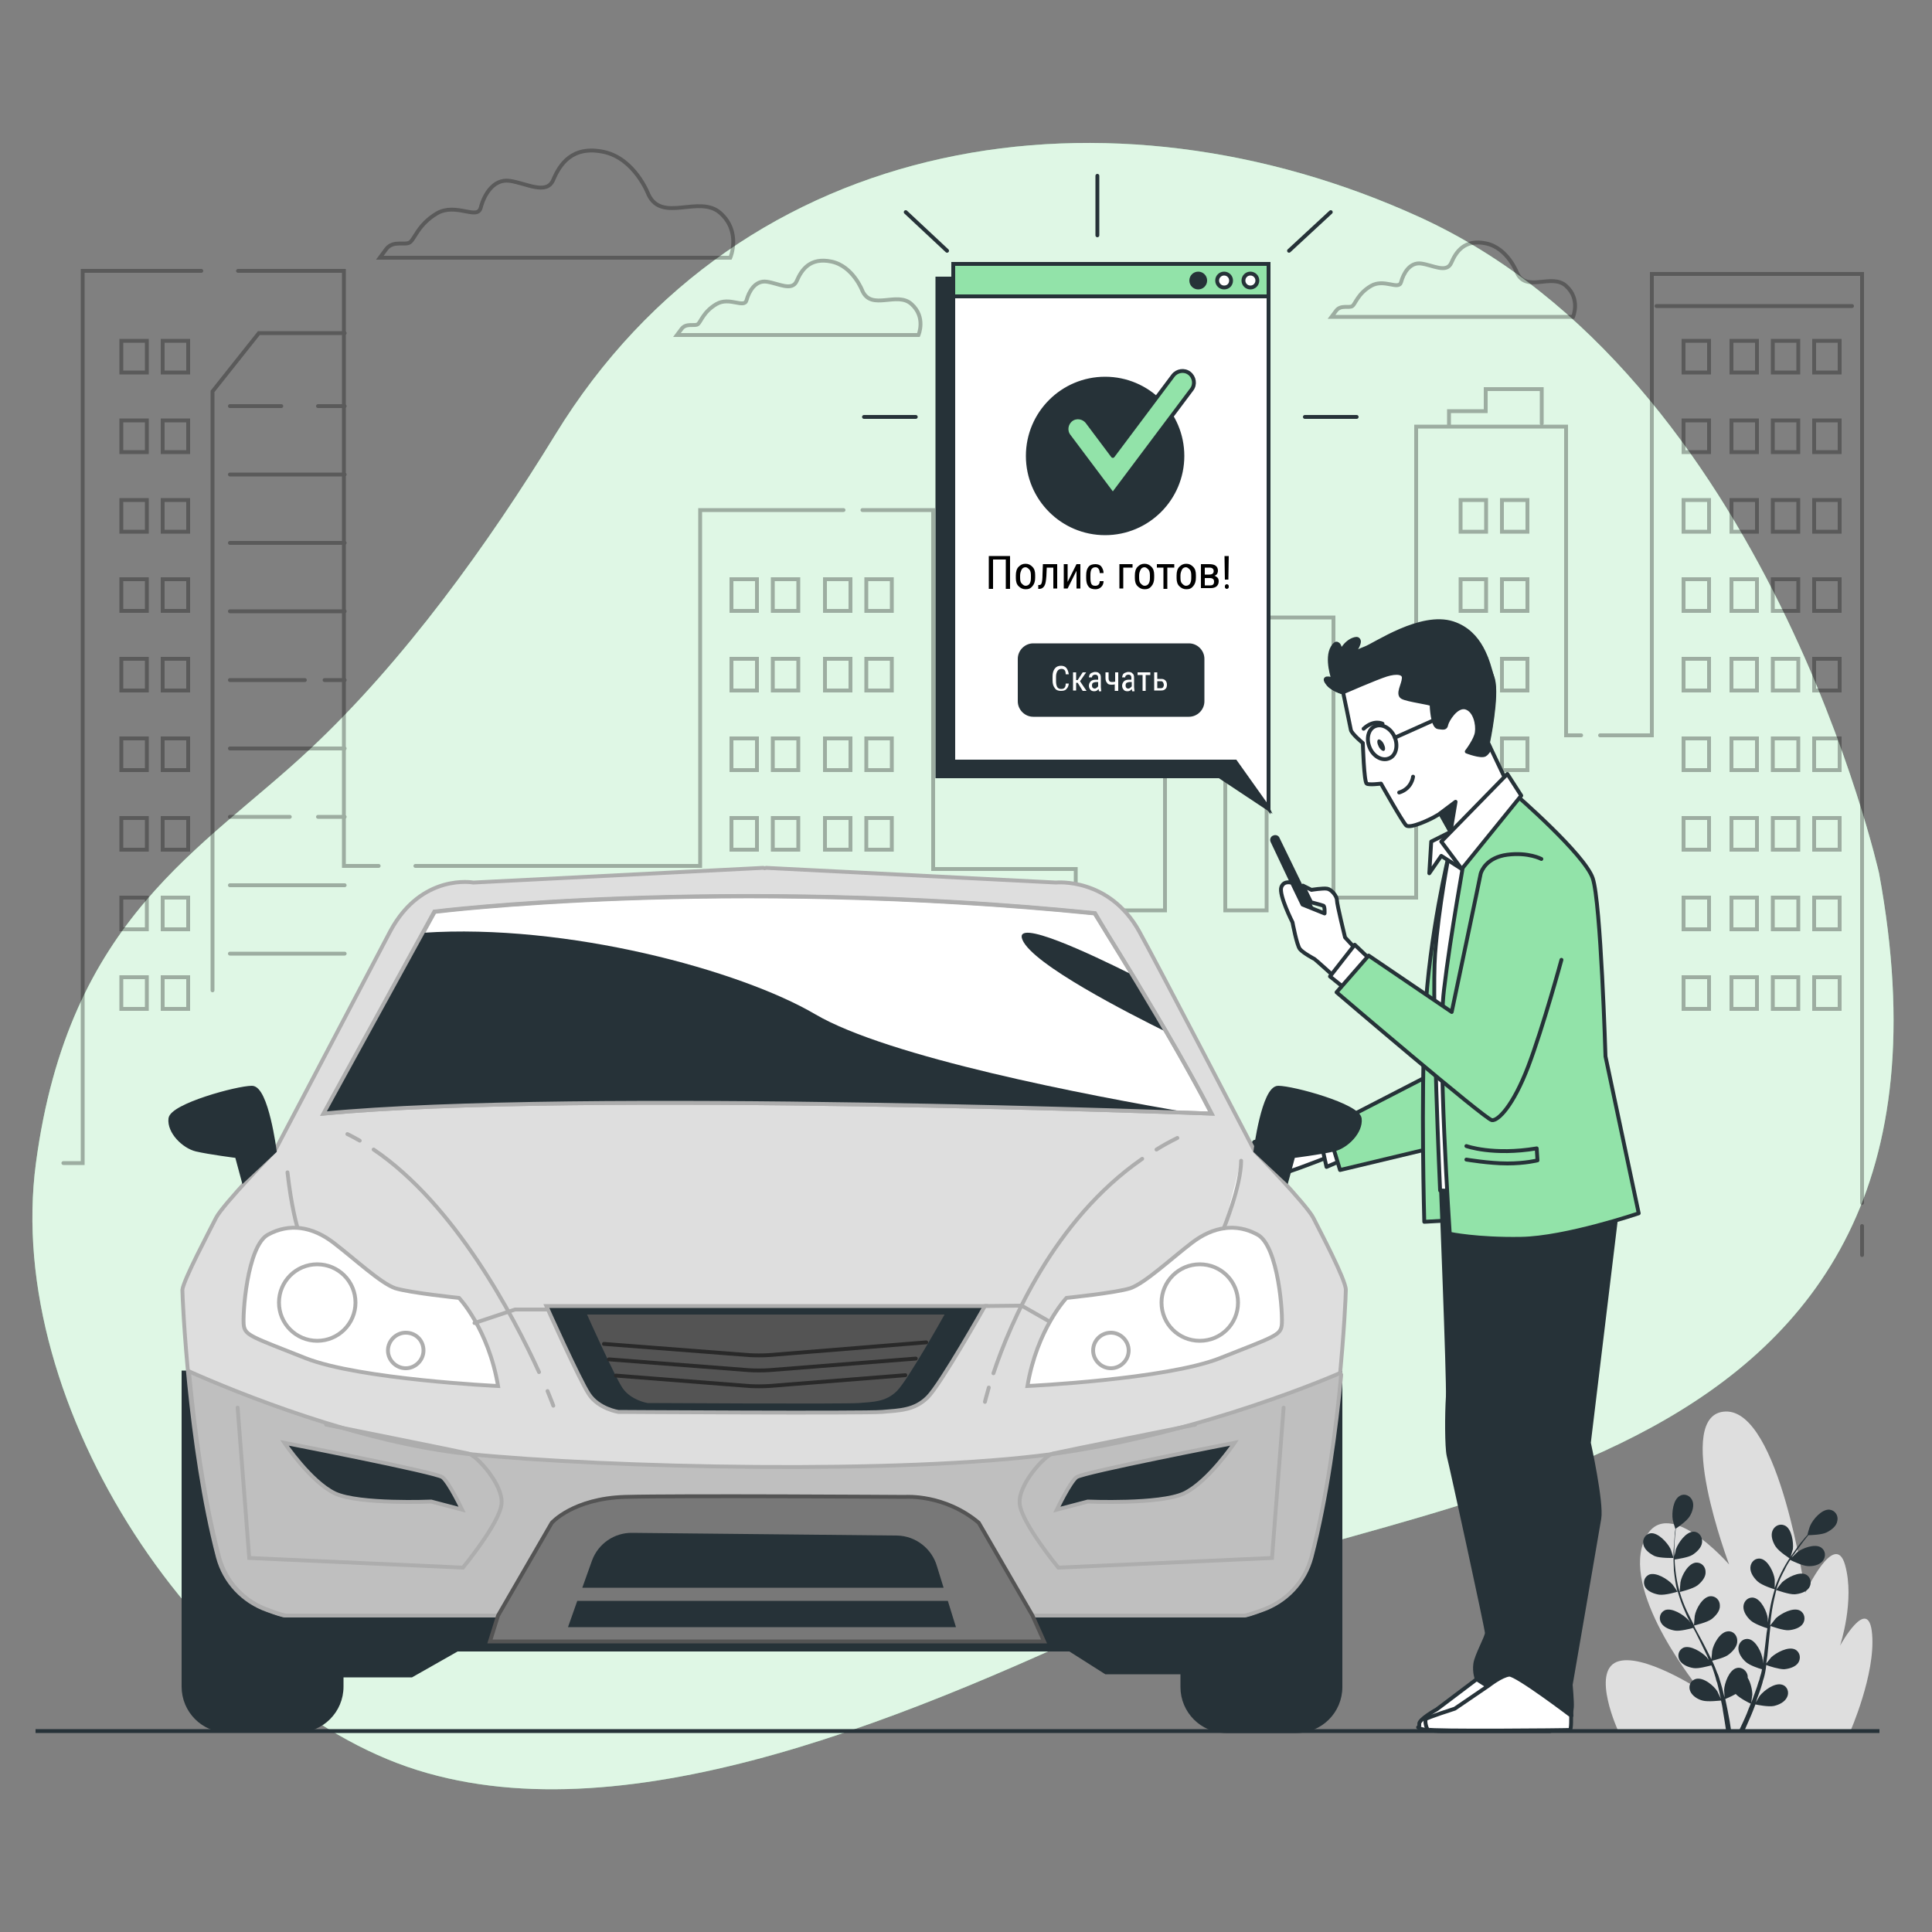 <?xml version="1.0" encoding="utf-8"?>
<!-- Generator: Adobe Illustrator 28.0.0, SVG Export Plug-In . SVG Version: 6.00 Build 0)  -->
<svg version="1.1" xmlns="http://www.w3.org/2000/svg" xmlns:xlink="http://www.w3.org/1999/xlink" x="0px" y="0px"
	 viewBox="0 0 500 500" style="enable-background:new 0 0 500 500;" xml:space="preserve">
<rect x="0" y="0" width="500" height="500" fill="#808080" stroke="none"/>
<style type="text/css">
	.st0{fill:#92E3A9;}
	.st1{opacity:0.7;fill:#FFFFFF;}
	.st2{opacity:0.3;}
	.st3{fill:none;stroke:#000000;stroke-linecap:round;stroke-miterlimit:10;}
	.st4{fill:#DEDEDE;}
	.st5{fill:#263238;}
	.st6{fill:#263238;stroke:#263238;stroke-miterlimit:10;}
	.st7{fill:#FFFFFF;stroke:#263238;stroke-miterlimit:10;}
	.st8{fill:#92E3A9;stroke:#263238;stroke-miterlimit:10;}
	.st9{fill:none;stroke:#263238;stroke-linecap:round;stroke-linejoin:round;stroke-miterlimit:10;}
	.st10{fill:#FFFFFF;}
	.st11{fill:#FFFFFF;stroke:#263238;stroke-linecap:round;stroke-linejoin:round;stroke-miterlimit:10;}
	.st12{fill:#92E3A9;stroke:#263238;stroke-linecap:round;stroke-linejoin:round;stroke-miterlimit:10;}
	.st13{fill:#263238;stroke:#263238;stroke-linecap:round;stroke-linejoin:round;stroke-miterlimit:10;}
	.st14{fill:#263238;stroke:#263238;stroke-linecap:round;stroke-miterlimit:10;}
	.st15{fill:#DEDEDE;stroke:#ADADAD;stroke-miterlimit:10;}
	.st16{fill:#BFBFBF;stroke:#ADADAD;stroke-miterlimit:10;}
	.st17{fill:#787878;stroke:#545454;stroke-linecap:round;stroke-miterlimit:10;}
	.st18{fill:#263238;stroke:#ADADAD;stroke-linecap:round;stroke-miterlimit:10;}
	.st19{fill:#545454;stroke:#545454;stroke-linecap:round;stroke-miterlimit:10;}
	.st20{fill:#FFFFFF;stroke:#ADADAD;stroke-linecap:round;stroke-miterlimit:10;}
	.st21{fill:none;stroke:#ADADAD;stroke-linecap:round;stroke-miterlimit:10;}
	.st22{fill:none;stroke:#292929;stroke-linecap:round;stroke-miterlimit:10;}
	.st23{fill:none;stroke:#263238;stroke-miterlimit:10;}
</style>
<g id="Background_Simple">
	<g>
		<path class="st0" d="M486.3,226c0,0-28.7-128.6-118.9-169.8c-79.7-36.4-175.2-22.9-223.7,56.3c-17.3,28.2-39.1,58.6-63.6,81.5
			c-27.5,25.8-62.3,43.4-70.8,107c-8.5,63.6,43.5,139.8,98.7,157.1c55.2,17.3,128.6-13.9,191.1-43.6
			C361.5,384.7,516,387.1,486.3,226z"/>
		<path class="st1" d="M486.3,226c0,0-28.7-128.6-118.9-169.8c-79.7-36.4-175.2-22.9-223.7,56.3c-17.3,28.2-39.1,58.6-63.6,81.5
			c-27.5,25.8-62.3,43.4-70.8,107c-8.5,63.6,43.5,139.8,98.7,157.1c55.2,17.3,128.6-13.9,191.1-43.6
			C361.5,384.7,516,387.1,486.3,226z"/>
	</g>
	<g class="st2">
		<path class="st3" d="M167.8,50.3c0,0-3.5-9.3-11.6-11c-8.1-1.7-11.3,3.2-13,7.2c-1.7,4.1-7,0.9-11.3,0.3c-4.3-0.6-6.7,3.8-7.5,7
			c-0.9,3.2-6.4-1.4-11.3,1.4c-4.9,2.9-5.8,6.7-7,7.5c-1.2,0.9-4.3-0.6-6.1,1.7c-1.7,2.3-1.7,2.3-1.7,2.3H189c0,0,2.9-6.7-2.6-11.6
			C180.9,50.3,171.3,57.8,167.8,50.3z"/>
		<path class="st3" d="M223.2,75.3c0,0-2.4-6.4-8-7.6c-5.6-1.2-7.8,2.2-9,5c-1.2,2.8-4.8,0.6-7.8,0.2c-3-0.4-4.6,2.6-5.2,4.8
			c-0.6,2.2-4.4-1-7.8,1c-3.4,2-4,4.6-4.8,5.2c-0.8,0.6-3-0.4-4.2,1.2c-1.2,1.6-1.2,1.6-1.2,1.6h62.5c0,0,2-4.6-1.8-8
			C232.2,75.3,225.6,80.5,223.2,75.3z"/>
		<path class="st3" d="M392.6,70.6c0,0-2.4-6.4-8-7.6c-5.6-1.2-7.8,2.2-9,5c-1.2,2.8-4.8,0.6-7.8,0.2c-3-0.4-4.6,2.6-5.2,4.8
			c-0.6,2.2-4.4-1-7.8,1c-3.4,2-4,4.6-4.8,5.2c-0.8,0.6-3-0.4-4.2,1.2c-1.2,1.6-1.2,1.6-1.2,1.6h62.5c0,0,2-4.6-1.8-8
			C401.6,70.6,395,75.8,392.6,70.6z"/>
	</g>
</g>
<g id="Plants">
	<path class="st4" d="M418.8,448c0,0-7-15.2-0.4-17.9c6.5-2.6,21.5,7.2,21.5,7.2s-19.8-24.1-14.6-38.1c5.2-13.9,22.2,5.7,22.2,5.7
		s-14.8-39.2-0.9-39.6c13.9-0.4,20.6,46.9,20.6,46.9s7.7-16.4,10.3-7.2s-1.3,20.9-1.3,20.9s7.4-13.5,8.3-3
		c0.9,10.4-5.7,25.3-5.7,25.3H418.8z"/>
	<g>
		<g>
			<path class="st5" d="M428.2,402.7c1.4,0.6,4.9,0.5,4.9,0.5c0,0-0.7-2.3-0.8-2.4c-0.8-1.6-3.2-4.2-5.1-4c-1.4,0.2-2.2,1.6-1.9,2.9
				C425.6,401.1,427,402.1,428.2,402.7z"/>
			<path class="st5" d="M429.4,412.7c1.5,0.2,4.6-0.7,4.8-0.8c0.5,1.7,1.1,3.5,1.9,5.2c0.4,1,0.9,2,1.4,2.9
				c-0.3-0.4-0.5-0.8-0.6-0.8c-1.2-1.3-4.2-3.2-6-2.5c-1.3,0.6-1.7,2.1-1,3.3c0.7,1.2,2.3,1.8,3.6,2c1.3,0.2,4-0.5,4.7-0.7
				c0.2,0.4,0.4,0.7,0.6,1.1c0.9,1.8,1.8,3.6,2.6,5.3c0.3,0.6,0.6,1.2,0.8,1.9c-0.3-0.4-0.5-0.7-0.5-0.7c-1.2-1.3-4.2-3.2-6-2.5
				c-1.3,0.6-1.7,2.1-1,3.3c0.7,1.2,2.3,1.8,3.6,2c1.3,0.2,3.7-0.5,4.6-0.7c0.3,0.6,0.5,1.3,0.7,1.9c0.1,0.4,0.3,0.9,0.4,1.3
				c0.1,0.4,0.2,0.9,0.4,1.3c0.2,0.8,0.4,1.7,0.6,2.5c0.1,0.6,0.2,1.1,0.4,1.7c-0.3-0.6-0.9-1.8-0.9-1.9c-0.9-1.5-3.6-3.8-5.6-3.3
				c-1.4,0.4-2,1.8-1.5,3.1c0.5,1.3,2,2.2,3.2,2.5c1.4,0.4,4.5,0,4.8,0c0.2,0.9,0.4,1.8,0.5,2.7c0.3,1.9,0.6,3.5,0.8,5h1.3
				c-0.2-1.5-0.5-3.2-0.9-5.2c-0.2-0.9-0.4-1.9-0.6-2.9c0.2-0.1,1.5-0.6,2.7-1.3c1,1.1,3.6,2.4,3.9,2.5c-0.4,0.9-0.7,1.7-1,2.5
				c-0.7,1.7-1.4,3.1-2,4.4h1.4c0.5-1.1,1.1-2.5,1.7-3.9c0.4-0.9,0.7-1.8,1.1-2.8c0.4,0.1,3.4,0.7,4.8,0.4c1.3-0.3,2.8-1,3.4-2.3
				c0.6-1.2,0.1-2.8-1.3-3.2c-1.9-0.6-4.7,1.5-5.8,2.9c-0.1,0.1-0.6,1.1-1,1.7c0.1-0.4,0.3-0.8,0.4-1.2c0.3-0.8,0.6-1.6,0.9-2.5
				c0.1-0.4,0.3-0.9,0.4-1.3c0.1-0.4,0.2-0.9,0.4-1.4c0.3-1.1,0.5-2.2,0.6-3.3c0.7,0.3,3.3,1.1,4.6,1.1c1.3-0.1,3-0.6,3.7-1.7
				c0.7-1.1,0.5-2.7-0.8-3.4c-1.8-0.9-4.9,0.8-6.2,2c-0.1,0.1-0.9,1.1-1.3,1.6c0.1-0.7,0.2-1.3,0.3-2c0.2-2,0.4-4,0.6-5.9
				c0.1-0.6,0.1-1.2,0.2-1.8c0.3,0.1,3.3,1.2,4.7,1.1c1.3-0.1,3-0.6,3.7-1.7c0.7-1.1,0.5-2.7-0.8-3.4c-1.8-0.9-4.9,0.8-6.2,2
				c-0.1,0.1-1.2,1.5-1.5,1.9c0.1-1.3,0.3-2.7,0.5-4c0.3-1.8,0.7-3.6,1.1-5.2c0.1,0,3.3,1.2,4.8,1.1c1.3-0.1,3-0.6,3.7-1.7
				c0.7-1.1,0.5-2.7-0.8-3.4c-1.8-0.9-4.9,0.8-6.2,2c-0.1,0.1-1.3,1.6-1.5,1.9c0-0.1,0-0.2,0.1-0.3c0.5-1.8,1.3-3.4,2.1-4.9
				c0.4-0.9,0.9-1.7,1.4-2.5c0.6,0.3,3.1,1.5,4.5,1.6c1.3,0.1,3-0.2,3.9-1.3c0.9-1.1,0.8-2.7-0.4-3.5c-1.6-1.1-5,0.2-6.3,1.3
				c-0.1,0.1-0.8,0.8-1.3,1.3c0.2-0.4,0.4-0.7,0.7-1c0.8-1.2,1.7-2.3,2.4-3.3c0.4-0.5,0.8-1,1.2-1.5c0.7,0,3.5-0.1,4.7-0.7
				c1.2-0.6,2.6-1.6,2.8-3c0.3-1.3-0.5-2.7-2-2.9c-2-0.2-4.3,2.5-5,4.1c-0.1,0.1-0.8,2.4-0.7,2.4c0,0,0,0,0,0
				c-0.4,0.4-0.8,0.9-1.2,1.4c-0.8,0.9-1.6,2-2.5,3.3c-0.9,1.2-1.8,2.6-2.6,4.1c-0.8,1.5-1.6,3.2-2.2,5c0,0,0,0,0,0.1
				c0-0.6,0-2.2,0-2.3c-0.2-1.8-1.7-5-3.6-5.4c-1.4-0.3-2.6,0.8-2.7,2.2c-0.1,1.4,0.9,2.8,1.9,3.7c1.1,1,4.2,2,4.4,2
				c-0.5,1.7-1,3.5-1.3,5.4c-0.2,1.1-0.3,2.1-0.5,3.2c0-0.5,0-0.9,0-1c-0.2-1.8-1.7-5-3.6-5.4c-1.4-0.3-2.6,0.8-2.7,2.2
				c-0.1,1.4,0.9,2.8,1.9,3.7c1,0.9,3.6,1.8,4.3,2c-0.1,0.4-0.1,0.8-0.2,1.2c-0.2,2-0.5,4-0.7,5.9c-0.1,0.7-0.2,1.4-0.3,2
				c0-0.4,0-0.8,0-0.9c-0.2-1.8-1.7-5-3.6-5.4c-1.4-0.3-2.6,0.8-2.7,2.2c-0.1,1.4,0.9,2.8,1.9,3.7c1,0.9,3.4,1.7,4.2,1.9
				c-0.1,0.7-0.3,1.4-0.5,2c-0.1,0.4-0.2,0.9-0.4,1.3c-0.1,0.4-0.3,0.9-0.4,1.3c-0.3,0.8-0.6,1.7-0.9,2.5c-0.2,0.6-0.4,1.1-0.6,1.6
				c0.1-0.7,0.3-2,0.3-2.1c0-1.2-0.4-3.1-1.2-4.4c0-0.2,0-0.3,0-0.5c-0.2-1.3-1.5-2.4-2.9-2c-1.9,0.5-3.1,3.9-3.2,5.6
				c0,0.1,0.1,1.2,0.1,2c-0.1-0.4-0.2-0.8-0.3-1.2c-0.2-0.8-0.4-1.7-0.7-2.6c-0.1-0.4-0.3-0.9-0.4-1.3c-0.1-0.4-0.3-0.9-0.5-1.3
				c-0.4-1-0.8-2.1-1.3-3.1c0.7-0.2,3.4-0.8,4.4-1.7c1-0.8,2.2-2.1,2.1-3.5c0-1.4-1.1-2.6-2.5-2.4c-2,0.2-3.7,3.3-4,5.1
				c0,0.1-0.1,1.4-0.2,2.1c-0.3-0.6-0.6-1.2-0.9-1.8c-0.9-1.8-1.8-3.5-2.8-5.3c-0.3-0.5-0.6-1.1-0.8-1.6c0.3-0.1,3.4-0.8,4.6-1.7
				c1-0.8,2.2-2.1,2.1-3.5c0-1.4-1.1-2.5-2.5-2.4c-2,0.2-3.7,3.3-4,5.1c0,0.1-0.2,2-0.2,2.4c-0.6-1.2-1.2-2.4-1.8-3.6
				c-0.8-1.7-1.4-3.3-1.9-5c0.1,0,3.4-0.8,4.6-1.7c1-0.8,2.2-2.1,2.1-3.5c0-1.4-1.1-2.5-2.5-2.4c-2,0.2-3.7,3.3-4,5.1
				c0,0.1-0.2,2.1-0.2,2.5c0-0.1-0.1-0.2-0.1-0.3c-0.5-1.8-0.8-3.6-1-5.3c-0.1-1-0.2-1.9-0.2-2.8c0.6-0.1,3.5-0.5,4.6-1.2
				c1.1-0.7,2.4-1.9,2.5-3.3c0.1-1.4-0.8-2.7-2.2-2.7c-2,0-4,2.9-4.6,4.6c0,0.1-0.2,1.1-0.4,1.8c0-0.4,0-0.8,0-1.2
				c0-1.5,0.1-2.9,0.2-4.1c0.1-0.7,0.1-1.3,0.2-1.9c0.6-0.4,2.9-2,3.6-3.2c0.7-1.1,1.2-2.8,0.7-4c-0.5-1.3-2-2-3.2-1.3
				c-1.8,0.9-2.2,4.4-1.9,6.2c0,0.2,0.7,2.5,0.7,2.4c0,0,0,0,0,0c-0.1,0.6-0.2,1.2-0.2,1.8c-0.1,1.2-0.2,2.6-0.3,4.1
				c0,1.5,0,3.1,0.1,4.8c0.2,1.7,0.4,3.5,0.9,5.4c0,0,0,0,0,0.1c-0.3-0.5-1.2-1.8-1.3-1.9c-1.2-1.3-4.2-3.2-6-2.5
				c-1.3,0.6-1.7,2.1-1,3.3C426.5,411.9,428.1,412.5,429.4,412.7z"/>
			<path class="st5" d="M463.3,403.4c0,0,0.6-2.3,0.7-2.5c0.2-1.7-0.3-5.3-2.1-6.1c-1.3-0.6-2.7,0.1-3.2,1.4c-0.5,1.3,0.1,2.9,0.8,4
				C460.4,401.6,463.3,403.4,463.3,403.4z"/>
		</g>
	</g>
</g>
<g id="Buildings">
	<g class="st2">
		<line class="st3" x1="481.9" y1="317.3" x2="481.9" y2="324.8"/>
		<polyline class="st3" points="414.1,190.3 427.5,190.3 427.5,70.9 481.9,70.9 481.9,311.3 		"/>
		<polyline class="st3" points="223.2,132 241.5,132 241.5,224.9 278.4,224.9 278.4,235.6 301.5,235.6 301.5,163.8 317.1,163.8 
			317.1,235.6 327.8,235.6 327.8,159.8 345.1,159.8 345.1,232.3 366.5,232.3 366.5,110.4 405.3,110.4 405.3,190.3 409.2,190.3 		"/>
		<polyline class="st3" points="107.5,224.1 181.2,224.1 181.2,132 218.3,132 		"/>
		<polyline class="st3" points="61.6,70.1 89,70.1 89,224.1 98,224.1 		"/>
		<polyline class="st3" points="16.4,301 21.4,301 21.4,70.1 52.1,70.1 		"/>
		<rect x="448.1" y="88.2" class="st3" width="6.6" height="8.2"/>
		<rect x="458.8" y="88.2" class="st3" width="6.6" height="8.2"/>
		<rect x="469.5" y="88.2" class="st3" width="6.6" height="8.2"/>
		<rect x="448.1" y="108.8" class="st3" width="6.6" height="8.2"/>
		<rect x="458.8" y="108.8" class="st3" width="6.6" height="8.2"/>
		<rect x="469.5" y="108.8" class="st3" width="6.6" height="8.2"/>
		<rect x="448.1" y="129.4" class="st3" width="6.6" height="8.2"/>
		<rect x="458.8" y="129.4" class="st3" width="6.6" height="8.2"/>
		<rect x="469.5" y="129.4" class="st3" width="6.6" height="8.2"/>
		<rect x="448.1" y="149.9" class="st3" width="6.6" height="8.2"/>
		<rect x="458.8" y="149.9" class="st3" width="6.6" height="8.2"/>
		<rect x="469.5" y="149.9" class="st3" width="6.6" height="8.2"/>
		<rect x="448.1" y="170.5" class="st3" width="6.6" height="8.2"/>
		<rect x="458.8" y="170.5" class="st3" width="6.6" height="8.2"/>
		<rect x="469.5" y="170.5" class="st3" width="6.6" height="8.2"/>
		<rect x="448.1" y="191.1" class="st3" width="6.6" height="8.2"/>
		<rect x="458.8" y="191.1" class="st3" width="6.6" height="8.2"/>
		<rect x="469.5" y="191.1" class="st3" width="6.6" height="8.2"/>
		<rect x="448.1" y="211.7" class="st3" width="6.6" height="8.2"/>
		<rect x="458.8" y="211.7" class="st3" width="6.6" height="8.2"/>
		<rect x="469.5" y="211.7" class="st3" width="6.6" height="8.2"/>
		<rect x="448.1" y="232.3" class="st3" width="6.6" height="8.2"/>
		<rect x="458.8" y="232.3" class="st3" width="6.6" height="8.2"/>
		<rect x="469.5" y="232.3" class="st3" width="6.6" height="8.2"/>
		<rect x="448.1" y="252.9" class="st3" width="6.6" height="8.2"/>
		<rect x="435.7" y="88.2" class="st3" width="6.6" height="8.2"/>
		<rect x="435.7" y="108.8" class="st3" width="6.6" height="8.2"/>
		<rect x="435.7" y="129.4" class="st3" width="6.6" height="8.2"/>
		<rect x="435.7" y="149.9" class="st3" width="6.6" height="8.2"/>
		<rect x="435.7" y="170.5" class="st3" width="6.6" height="8.2"/>
		<rect x="435.7" y="191.1" class="st3" width="6.6" height="8.2"/>
		<rect x="435.7" y="211.7" class="st3" width="6.6" height="8.2"/>
		<rect x="435.7" y="232.3" class="st3" width="6.6" height="8.2"/>
		<rect x="435.7" y="252.9" class="st3" width="6.6" height="8.2"/>
		<rect x="458.8" y="252.9" class="st3" width="6.6" height="8.2"/>
		<rect x="378" y="129.4" class="st3" width="6.6" height="8.2"/>
		<rect x="388.7" y="129.4" class="st3" width="6.6" height="8.2"/>
		<rect x="378" y="149.9" class="st3" width="6.6" height="8.2"/>
		<rect x="388.7" y="149.9" class="st3" width="6.6" height="8.2"/>
		<rect x="378" y="170.5" class="st3" width="6.6" height="8.2"/>
		<rect x="388.7" y="170.5" class="st3" width="6.6" height="8.2"/>
		<rect x="378" y="191.1" class="st3" width="6.6" height="8.2"/>
		<rect x="388.7" y="191.1" class="st3" width="6.6" height="8.2"/>
		<rect x="378" y="211.7" class="st3" width="6.6" height="8.2"/>
		<rect x="388.7" y="211.7" class="st3" width="6.6" height="8.2"/>
		<rect x="378" y="232.3" class="st3" width="6.6" height="8.2"/>
		<rect x="388.7" y="232.3" class="st3" width="6.6" height="8.2"/>
		<rect x="378" y="252.9" class="st3" width="6.6" height="8.2"/>
		<rect x="388.7" y="252.9" class="st3" width="6.6" height="8.2"/>
		<rect x="189.3" y="149.9" class="st3" width="6.6" height="8.2"/>
		<rect x="200" y="149.9" class="st3" width="6.6" height="8.2"/>
		<rect x="189.3" y="170.5" class="st3" width="6.6" height="8.2"/>
		<rect x="200" y="170.5" class="st3" width="6.6" height="8.2"/>
		<rect x="189.3" y="191.1" class="st3" width="6.6" height="8.2"/>
		<rect x="200" y="191.1" class="st3" width="6.6" height="8.2"/>
		<rect x="189.3" y="211.7" class="st3" width="6.6" height="8.2"/>
		<rect x="200" y="211.7" class="st3" width="6.6" height="8.2"/>
		<rect x="189.3" y="232.3" class="st3" width="6.6" height="8.2"/>
		<rect x="200" y="232.3" class="st3" width="6.6" height="8.2"/>
		<rect x="189.3" y="252.9" class="st3" width="6.6" height="8.2"/>
		<rect x="200" y="252.9" class="st3" width="6.6" height="8.2"/>
		<rect x="213.5" y="149.9" class="st3" width="6.6" height="8.2"/>
		<rect x="224.2" y="149.9" class="st3" width="6.6" height="8.2"/>
		<rect x="213.5" y="170.5" class="st3" width="6.6" height="8.2"/>
		<rect x="224.2" y="170.5" class="st3" width="6.6" height="8.2"/>
		<rect x="213.5" y="191.1" class="st3" width="6.6" height="8.2"/>
		<rect x="224.2" y="191.1" class="st3" width="6.6" height="8.2"/>
		<rect x="213.5" y="211.7" class="st3" width="6.6" height="8.2"/>
		<rect x="224.2" y="211.7" class="st3" width="6.6" height="8.2"/>
		<rect x="213.5" y="232.3" class="st3" width="6.6" height="8.2"/>
		<rect x="224.2" y="232.3" class="st3" width="6.6" height="8.2"/>
		<rect x="213.5" y="252.9" class="st3" width="6.6" height="8.2"/>
		<rect x="224.2" y="252.9" class="st3" width="6.6" height="8.2"/>
		<rect x="31.4" y="88.2" class="st3" width="6.6" height="8.2"/>
		<rect x="42.1" y="88.2" class="st3" width="6.6" height="8.2"/>
		<rect x="31.4" y="108.8" class="st3" width="6.6" height="8.2"/>
		<rect x="42.1" y="108.8" class="st3" width="6.6" height="8.2"/>
		<rect x="31.4" y="129.4" class="st3" width="6.6" height="8.2"/>
		<rect x="42.1" y="129.4" class="st3" width="6.6" height="8.2"/>
		<rect x="31.4" y="149.9" class="st3" width="6.6" height="8.2"/>
		<rect x="42.1" y="149.9" class="st3" width="6.6" height="8.2"/>
		<rect x="31.4" y="170.5" class="st3" width="6.6" height="8.2"/>
		<rect x="42.1" y="170.5" class="st3" width="6.6" height="8.2"/>
		<rect x="31.4" y="191.1" class="st3" width="6.6" height="8.2"/>
		<rect x="42.1" y="191.1" class="st3" width="6.6" height="8.2"/>
		<rect x="31.4" y="211.7" class="st3" width="6.6" height="8.2"/>
		<rect x="42.1" y="211.7" class="st3" width="6.6" height="8.2"/>
		<rect x="31.4" y="232.3" class="st3" width="6.6" height="8.2"/>
		<rect x="42.1" y="232.3" class="st3" width="6.6" height="8.2"/>
		<rect x="31.4" y="252.9" class="st3" width="6.6" height="8.2"/>
		<rect x="42.1" y="252.9" class="st3" width="6.6" height="8.2"/>
		<rect x="469.5" y="252.9" class="st3" width="6.6" height="8.2"/>
		<polyline class="st3" points="89.2,86.2 67,86.2 55,101.3 55,256.3 		"/>
		<line class="st3" x1="72.8" y1="105.1" x2="59.5" y2="105.1"/>
		<line class="st3" x1="89.2" y1="105.1" x2="82.3" y2="105.1"/>
		<line class="st3" x1="89.2" y1="122.8" x2="59.5" y2="122.8"/>
		<line class="st3" x1="89.2" y1="140.5" x2="59.5" y2="140.5"/>
		<line class="st3" x1="89.2" y1="158.2" x2="59.5" y2="158.2"/>
		<line class="st3" x1="78.9" y1="176" x2="59.5" y2="176"/>
		<line class="st3" x1="89.2" y1="176" x2="84" y2="176"/>
		<line class="st3" x1="89.2" y1="193.7" x2="59.5" y2="193.7"/>
		<line class="st3" x1="75" y1="211.4" x2="59.5" y2="211.4"/>
		<line class="st3" x1="89.2" y1="211.4" x2="82.3" y2="211.4"/>
		<line class="st3" x1="89.2" y1="229.1" x2="59.5" y2="229.1"/>
		<line class="st3" x1="89.2" y1="246.8" x2="59.5" y2="246.8"/>
		<line class="st3" x1="428.7" y1="79.2" x2="479.3" y2="79.2"/>
		<polyline class="st3" points="375,110.1 375,106.4 384.5,106.4 384.5,100.7 399,100.7 399,109.6 		"/>
	</g>
</g>
<g id="Screen">
	<g>
		<g>
			<g>
				<polygon class="st6" points="242.6,72.1 324.2,72.1 324.2,190.2 324.2,200.9 328.1,209.2 315.6,200.9 242.6,200.9 				"/>
				<polygon class="st7" points="246.7,68.3 328.3,68.3 328.3,186.4 328.3,197.1 328.3,209.2 319.7,197.1 246.7,197.1 				"/>
				<rect x="246.7" y="68.3" class="st8" width="81.6" height="8.4"/>
				<path class="st6" d="M311.9,72.6c0-1-0.8-1.8-1.8-1.8c-1,0-1.8,0.8-1.8,1.8c0,1,0.8,1.8,1.8,1.8
					C311.1,74.4,311.9,73.6,311.9,72.6z"/>
				<path class="st7" d="M318.6,72.6c0-1-0.8-1.8-1.8-1.8c-1,0-1.8,0.8-1.8,1.8c0,1,0.8,1.8,1.8,1.8
					C317.9,74.4,318.6,73.6,318.6,72.6z"/>
				<path class="st7" d="M325.4,72.6c0-1-0.8-1.8-1.8-1.8c-1,0-1.8,0.8-1.8,1.8c0,1,0.8,1.8,1.8,1.8
					C324.6,74.4,325.4,73.6,325.4,72.6z"/>
			</g>
			<path class="st6" d="M307.7,185h-40.3c-1.9,0-3.5-1.6-3.5-3.5v-11c0-1.9,1.6-3.5,3.5-3.5h40.3c1.9,0,3.5,1.6,3.5,3.5v11
				C311.2,183.4,309.6,185,307.7,185z"/>
		</g>
		<line class="st9" x1="284" y1="45.5" x2="284" y2="60.9"/>
		<line class="st9" x1="344.4" y1="54.9" x2="333.6" y2="64.9"/>
		<line class="st9" x1="234.4" y1="54.9" x2="245.1" y2="64.9"/>
		<line class="st9" x1="223.6" y1="107.9" x2="237" y2="107.9"/>
		<line class="st9" x1="337.7" y1="107.9" x2="351.1" y2="107.9"/>
	</g>
	<g>
		<path class="st10" d="M276.6,176.7c0,0.7-0.2,1.2-0.6,1.6c-0.3,0.4-0.8,0.5-1.5,0.5c-0.6,0-1.2-0.2-1.5-0.7
			c-0.4-0.5-0.6-1.1-0.6-2V175c0-0.8,0.2-1.5,0.6-2c0.4-0.5,0.9-0.7,1.6-0.7c0.6,0,1.1,0.2,1.4,0.6c0.3,0.4,0.5,0.9,0.6,1.6h-0.8
			c0-0.5-0.1-0.9-0.3-1.1s-0.5-0.3-0.8-0.3c-0.4,0-0.8,0.2-1,0.5s-0.4,0.8-0.4,1.5v1.2c0,0.6,0.1,1.1,0.3,1.5c0.2,0.3,0.5,0.5,1,0.5
			s0.7-0.1,0.9-0.3c0.2-0.2,0.3-0.6,0.3-1.1H276.6z"/>
		<path class="st10" d="M278.9,176.7h-0.4v2h-0.8V174h0.8v2h0.4l1.3-2h0.9l-1.6,2.3l1.7,2.5h-1L278.9,176.7z"/>
		<path class="st10" d="M284.4,178.8c0-0.1-0.1-0.3-0.1-0.5c-0.3,0.4-0.6,0.6-1.1,0.6c-0.4,0-0.8-0.1-1-0.4c-0.2-0.2-0.4-0.6-0.4-1
			c0-0.5,0.2-0.9,0.5-1.2s0.8-0.4,1.3-0.4h0.6v-0.5c0-0.3-0.1-0.5-0.2-0.6s-0.3-0.2-0.6-0.2c-0.2,0-0.4,0.1-0.6,0.2
			c-0.1,0.1-0.2,0.3-0.2,0.5h-0.8c0-0.2,0.1-0.5,0.2-0.7s0.3-0.4,0.6-0.5s0.5-0.2,0.8-0.2c0.5,0,0.9,0.1,1.1,0.4
			c0.3,0.2,0.4,0.6,0.4,1.1v2.4c0,0.4,0.1,0.7,0.1,1v0.1H284.4z M283.3,178.2c0.2,0,0.4-0.1,0.5-0.2s0.3-0.2,0.4-0.4v-1.1h-0.4
			c-0.4,0-0.7,0.1-0.9,0.2s-0.3,0.4-0.3,0.7c0,0.3,0.1,0.5,0.2,0.6S283.1,178.2,283.3,178.2z"/>
		<path class="st10" d="M289.3,178.8h-0.8v-1.7c-0.3,0.1-0.6,0.1-0.9,0.1c-0.5,0-0.9-0.1-1.1-0.5c-0.3-0.3-0.4-0.7-0.4-1.3V174h0.8
			v1.5c0,0.7,0.3,1,0.8,1c0.3,0,0.6,0,0.9-0.1V174h0.8V178.8z"/>
		<path class="st10" d="M293,178.8c0-0.1-0.1-0.3-0.1-0.5c-0.3,0.4-0.6,0.6-1.1,0.6c-0.4,0-0.8-0.1-1-0.4c-0.2-0.2-0.4-0.6-0.4-1
			c0-0.5,0.2-0.9,0.5-1.2s0.8-0.4,1.3-0.4h0.6v-0.5c0-0.3-0.1-0.5-0.2-0.6s-0.3-0.2-0.6-0.2c-0.2,0-0.4,0.1-0.6,0.2
			c-0.1,0.1-0.2,0.3-0.2,0.5h-0.8c0-0.2,0.1-0.5,0.2-0.7s0.3-0.4,0.6-0.5s0.5-0.2,0.8-0.2c0.5,0,0.9,0.1,1.1,0.4
			c0.3,0.2,0.4,0.6,0.4,1.1v2.4c0,0.4,0.1,0.7,0.1,1v0.1H293z M292,178.2c0.2,0,0.4-0.1,0.5-0.2s0.3-0.2,0.4-0.4v-1.1h-0.4
			c-0.4,0-0.7,0.1-0.9,0.2s-0.3,0.4-0.3,0.7c0,0.3,0.1,0.5,0.2,0.6S291.7,178.2,292,178.2z"/>
		<path class="st10" d="M297.8,174.7h-1.3v4.1h-0.8v-4.1h-1.3V174h3.3V174.7z"/>
		<path class="st10" d="M299.5,175.7h1c0.5,0,0.8,0.1,1.1,0.4s0.4,0.7,0.4,1.1s-0.1,0.9-0.4,1.1c-0.3,0.3-0.6,0.4-1.1,0.4h-1.8V174
			h0.8V175.7z M299.5,176.3v1.8h1c0.2,0,0.4-0.1,0.5-0.2c0.1-0.2,0.2-0.4,0.2-0.6c0-0.3-0.1-0.5-0.2-0.7s-0.3-0.3-0.5-0.3H299.5z"/>
	</g>
</g>
<g id="Character">
	<g>
		<g>
			<path class="st11" d="M323,297.8c0,0-2-1.5-2.6-0.6c-0.6,0.8-0.1,1.8,1.1,3c1.2,1.2,5.2,4.3,6.5,4.2c1.3-0.1,1.5-1.6,1.5-1.6
				L323,297.8z"/>
			<path class="st11" d="M342,293.3c0,0-4.8-0.6-6.7,0c-1.9,0.6-7.5,7.3-7.5,7.3s-3.9-2.4-4.9-2.8c-1-0.5-2.1,0.1-1.3,1.2
				c0.8,1.1,6.1,5,7.6,5.3c1.5,0.3,13.6-4.5,13.6-4.5L342,293.3z"/>
			<path class="st11" d="M332.8,295.2c0,0-4.2,0.6-5.3,0.7s-3.2-1.1-3,0.1s1,2.1,2.6,2.2s2.8,0.2,2.8,0.2L332.8,295.2z"/>
		</g>
		<polygon class="st11" points="343.5,291.9 341.3,293 343.3,302 346.3,300.7 		"/>
		<polygon class="st12" points="369.5,278.5 343.5,291.9 346.8,302.8 372.3,296.7 		"/>
		<path class="st12" d="M375,221.1c0,0-5.1,20.7-6.2,41.9s-0.2,53.2-0.2,53.2l8.9-0.5c0,0-2.7-40.2-1.6-59.4
			c1.2-19.2,3.5-36.9,3.5-36.9S376.6,219.6,375,221.1z"/>
		<path class="st11" d="M382,434.7l-10.2,7.7c0,0-4.7,2.6-4.5,3.8c0.2,1.1-0.9,0.6,0.2,1.1c1,0.6,5.4,0.7,5.4,0.7h28.3l-1.3-11.3
			l-13.3-4.4L382,434.7z"/>
		<path class="st13" d="M418.7,311.4l-7.5,62c0,0,3.4,15.4,2.7,19.6c-0.7,4.2-7.4,43-7.4,43s0.4,4.5,0.3,5.8
			c-0.2,1.3-0.1,2.2-0.1,2.2s-13.2-10.3-15.6-9.8c-2.4,0.4-6.4,2-6.4,2l-2.5-1.6c0,0-0.7-1.8-0.4-4c0.3-2.2,3-6.9,3-8
			c0-1.1-9.3-43.7-9.9-45.9c-0.5-2.2-0.5-10.7-0.2-15.2c0.2-4.5-1.8-54.6-1.8-54.6l47.2-2.3L418.7,311.4z"/>
		<path class="st11" d="M385.3,436.2l-8.8,6c0,0-7.2,2.3-7.5,2.7c-0.3,0.5,0.1,2.3,0.5,2.7c0.4,0.5,36.4,0.2,36.8,0.1
			c0.4-0.1,0.3-3.7,0.3-3.7s-14.1-10.7-16-10.6C388.6,433.6,385.3,436.2,385.3,436.2z"/>
		<path class="st11" d="M375,221.1c0,0-2.7,13.7-3.6,25.8c-0.9,12.1,1.3,61.2,1.3,61.2l7,0.2c0,0-4.3-35.8-3.5-50.8
			c0.8-15,5.2-32,5.3-32.9C381.5,223.7,381,217.3,375,221.1z"/>
		<g>
			<path class="st12" d="M392.2,205.6c0,0,17.9,15.5,20,21.7c2.1,6.2,3.3,46.1,3.3,46.1l8.6,40.6c0,0-18.9,6.4-30.4,6.6
				c-11.5,0.2-18.5-1.3-18.5-1.3s-3.3-48.4-1.5-63.1c1.7-14.6,5.4-34.4,5.5-35.6S383.6,210.5,392.2,205.6z"/>
			<path class="st12" d="M379.5,296.6c0,0,6.9,2.5,18.2,0.6l0.2,3.1c0,0-3.1,0.8-7.8,0.8c-4.7,0-10.6-1-10.6-1"/>
		</g>
		<polygon class="st11" points="375.4,215.3 370.4,217.8 369.9,226 373,221.5 378.3,224.9 		"/>
		<g>
			<path class="st11" d="M347.6,179.2c0,0,1.8,8.6,2,9.7c0.2,1,3.1,3.4,3.1,3.4s0.3,10.1,1,10.5c0.6,0.4,3.7,0,3.7,0
				s5.5,9.8,6.5,10.8c1,1,6.6-1.7,7.7-2.4c1.2-0.7,1.2-0.7,1.2-0.7l4.2,7.6l13.1-15.4l-5-10.5c0,0,2.5-11.9,1.3-16.4
				c-1.2-4.5-7.8-12.4-9.7-13.5s-20.7,4.7-23.2,5.7c-2.5,0.9-3.7,1.8-3.7,1.8s3.5-4.9,1-4.2s-3.9,3.9-3.9,3.9s0.1-4.7-1.8-1.8
				c-1.9,2.9,0.2,8.4,0.2,8.4s-3-1.1-1.7,0.7C344.6,178.4,347.6,179.2,347.6,179.2z"/>
			<path class="st13" d="M343.4,176.6c-1.3-1.8,1.7-0.7,1.7-0.7s-2-5.5-0.2-8.4s1.8,1.8,1.8,1.8s1.3-3.2,3.9-3.9s-1,4.2-1,4.2
				s1.1-0.8,3.7-1.8c2.5-0.9,14.4-9.2,22.7-6.5c7.3,2.4,9.1,9.9,10.3,14.4c1.2,4.5-1.3,16.4-1.3,16.4l0.7,1.5
				c-0.5,0.8-1,1.5-1.4,1.7c-1.1,0.6-4.7-0.8-4.7-0.8s2.4-3.1,2.6-5c0.3-1.9-0.4-5.7-2.9-6.4c-2.5-0.6-4.8,3.4-5,4.4
				c-0.2,1-0.6,0.9-2.1,0.7c-1.5-0.2-1.7-5.5-1.7-5.9c-0.1-0.4-6.2-1.1-7.6-1.9c-1.3-0.8,0.3-3.2,0.4-4.8c0.2-1.6-1.9-1.8-4.5-1
				c-2.6,0.8-11.3,4.6-11.3,4.6S344.6,178.4,343.4,176.6z"/>
			<path class="st5" d="M356.8,193.2c0.4,0.8,1.1,1.3,1.4,1.1c0.4-0.2,0.3-1-0.1-1.8c-0.4-0.8-1.1-1.3-1.4-1.1
				C356.3,191.6,356.4,192.4,356.8,193.2z"/>
			<path class="st9" d="M357.8,187.3c0,0-2.2-1.2-4.9,1.3"/>
			<path class="st9" d="M365.7,201c0,0-0.3,3.1-3.6,4.1"/>
			<path class="st9" d="M354.4,193.3c-0.9-2.3-0.2-4.8,1.6-5.4c1.8-0.7,4.1,0.7,5,3c0.9,2.3,0.2,4.8-1.6,5.4
				C357.6,197,355.3,195.7,354.4,193.3z"/>
			<line class="st9" x1="361" y1="190.9" x2="374.6" y2="184.8"/>
			<polygon class="st13" points="372.7,210.5 376.7,207.5 375.4,215.3 			"/>
		</g>
		<polygon class="st11" points="390.1,200.3 373,217.8 378.3,224.9 393.7,205.9 		"/>
		<path class="st13" d="M329.7,216.7c0.4-0.2,0.9,0,1,0.4l8.8,18.1l-2.4-1l-7.8-16.5C329.1,217.3,329.3,216.8,329.7,216.7
			L329.7,216.7z"/>
		<path class="st11" d="M337.2,229.2l2.2,1.1c0,0,3-0.5,4.1-0.3c1.1,0.2,2.5,1.9,2.5,3c0,1.1,2.1,9.6,2.1,9.6l4.8,5.2l-7.3,5.2
			c0,0-5.2-4.7-5.4-4.8c-0.2-0.1-3-1.6-3.8-2.6s-1.9-6.9-1.9-6.9s-3.6-7.1-2.9-9.1c0.7-1.9,2.8-1.1,2.8-1.1l2.7,5.6l5.7,2.3
			c0,0,0.1-1.8-0.3-2c-0.5-0.2-3.2-0.9-3.2-0.9L337.2,229.2z"/>
		<polygon class="st11" points="354.8,248.5 350.6,244.5 344.2,252.7 347.8,255.6 		"/>
		<path class="st12" d="M404.1,248.4c0,0-4.7,17.3-8.6,27.6c-3.9,10.2-7.8,14.1-9.4,13.9c-1.7-0.2-40.2-33.1-40.2-33.1l8.3-9.5
			l21.5,14.6c0,0,7.4-35.1,7.5-35.8c0.2-0.7,1.5-4.2,6.9-4.9c5.5-0.7,8.8,1.1,8.8,1.1"/>
	</g>
</g>
<g id="Car">
	<g>
		<g>
			<g>
				<path class="st14" d="M88.4,355.3v55.7H306v-55.7h40.9v81.3c0,6.3-5.1,11.4-11.4,11.4h-18.1c-6.3,0-11.4-5.1-11.4-11.4v-3.8
					h-19.8l-9.3-5.9H118.3l-11.8,6.7H88.4v2.9c0,6.3-5.1,11.4-11.4,11.4H58.9c-6.3,0-11.4-5.1-11.4-11.4v-81.3H88.4z"/>
				<path class="st15" d="M55.9,315.2c1.7-3.4,15.2-17.3,15.2-17.3S96.8,249,101,241c8.1-15.1,21.5-12.6,21.5-12.6l75-3.8l0.4,0.1
					l0.4-0.1l75,3.8c0,0,13.7-1.4,21.5,12.6c4.4,7.9,29.9,56.9,29.9,56.9s13.5,13.9,15.2,17.3c1.7,3.4,8.4,16,8.4,18.6
					c0,2.3-1.7,40.6-9.2,69.2c-1.7,6.4-6.5,11.5-12.8,13.7c-2.2,0.8-4,1.4-4.6,1.4c-1.7,0-54.8,0-54.8,0l-13.9-24
					c0,0-7.2-6.7-19-6.7c-8.6,0-25.3,0-33.7,0c-3.1,0-5.1,0-5.1,0c-8.4,0-25.1,0-33.7,0c-11.8,0-19,6.7-19,6.7l-13.9,24
					c0,0-53.1,0-54.8,0c-0.6,0-2.4-0.6-4.6-1.4c-6.3-2.2-11.1-7.3-12.8-13.7c-7.5-28.6-9.2-67-9.2-69.2
					C47.5,331.2,54.2,318.6,55.9,315.2z"/>
				<path class="st16" d="M69.5,416.7c-6.3-2.2-11.1-7.3-12.8-13.7c-4.1-15.6-6.5-34.1-7.8-48.1c12.6,5.6,44.2,18.5,72.4,21.4
					c36.2,3.6,112.1,5.3,151.1,0c39-5.3,74.5-21,74.5-21l0.2,0.5c-1.3,13.9-3.7,31.9-7.7,47.2c-1.7,6.4-6.5,11.5-12.8,13.7
					c-2.2,0.8-4,1.4-4.6,1.4c-1.7,0-54.8,0-54.8,0l-13.9-24c0,0-7.2-6.7-19-6.7c-8.6,0-25.3,0-33.7,0c-3.1,0-5.1,0-5.1,0
					c-8.4,0-25.1,0-33.7,0c-11.8,0-19,6.7-19,6.7l-13.9,24c0,0-53.1,0-54.8,0C73.5,418.1,71.6,417.5,69.5,416.7z"/>
				<path class="st17" d="M267.2,418.1l3,6.7H126.8l2.1-6.7l13.9-24c0,0,5.5-6.3,19-6.7c13.5-0.4,72.5,0,72.5,0s10.1-0.8,19,6.7
					L267.2,418.1z"/>
				<path class="st18" d="M254.9,338c0,0-11.4,20.2-14.8,23.6c-3.4,3.4-7.2,3.4-11.8,3.8c-4.6,0.4-68.3,0-68.3,0s-5.1-0.8-7.6-4.6
					c-2.5-3.8-11-22.8-11-22.8H254.9z"/>
				<path class="st19" d="M243.6,340.7c0,0-9.1,16.2-11.8,18.9c-2.7,2.7-5.7,2.7-9.5,3c-3.7,0.3-54.7,0-54.7,0s-4.1-0.7-6.1-3.7
					c-2-3-8.8-18.2-8.8-18.2H243.6z"/>
				<path class="st20" d="M137.3,422.3"/>
				<g>
					<path class="st5" d="M150.7,410.9l2.5-7c1.6-4.4,5.8-7.3,10.5-7.2l68.5,0.7c4.8,0.1,9,3.4,10.3,8l1.7,5.5H150.7z"/>
					<polygon class="st5" points="245.3,414.3 247.4,421.1 147,421.1 149.4,414.3 					"/>
				</g>
				<path class="st14" d="M71.1,297.9c0,0-2.1-16.4-5.9-16.4c-3.8,0-20.7,4.6-21.1,8c-0.4,3.4,3.4,7.2,6.7,8
					c3.4,0.8,10.5,1.7,10.5,1.7l1.7,6.3L71.1,297.9z"/>
				<path class="st14" d="M324.9,297.9c0,0,2.1-16.4,5.9-16.4c3.8,0,20.7,4.6,21.1,8c0.4,3.4-3.4,7.2-6.7,8
					c-3.4,0.8-10.5,1.7-10.5,1.7l-1.7,6.3L324.9,297.9z"/>
				<path class="st20" d="M83.8,288.2c65.3-6.3,229.8,0,229.8,0c-3.3-6.4-7.5-13.9-11.7-21.1c-3.1-5.2-6.1-10.3-8.8-14.8
					c-5.6-9.2-9.8-15.9-9.8-15.9c-96.6-9.7-170.8-0.4-170.8-0.4L83.8,288.2z"/>
				<path class="st5" d="M264.6,243.2c2.6,6.4,27.8,19.2,37.3,23.9c-3.1-5.2-6.1-10.3-8.8-14.8C282.3,246.9,262.2,237.4,264.6,243.2
					z"/>
				<path class="st20" d="M276,335.9c0,0-7.6,8-10.1,22.8c0,0,35.8-1.7,49.8-7.2c13.9-5.5,15.6-5.9,16-8.4
					c0.4-2.5-0.8-20.7-6.3-23.6c-5.5-3-11.4-2.1-16.9,2.1c-5.5,4.2-12.2,10.5-16,11.8C288.7,334.6,276,335.9,276,335.9z"/>
				<path class="st20" d="M300.6,337.1c0,5.5,4.4,9.9,9.9,9.9c5.5,0,9.9-4.4,9.9-9.9c0-5.5-4.4-9.9-9.9-9.9
					C305,327.2,300.6,331.7,300.6,337.1z"/>
				<path class="st20" d="M282.9,349.5c0,2.5,2.1,4.6,4.6,4.6c2.5,0,4.6-2.1,4.6-4.6s-2.1-4.6-4.6-4.6
					C285,344.9,282.9,346.9,282.9,349.5z"/>
				<path class="st20" d="M118.8,335.9c0,0,7.6,8,10.1,22.8c0,0-35.8-1.7-49.8-7.2c-13.9-5.5-15.6-5.9-16-8.4
					c-0.4-2.5,0.8-20.7,6.3-23.6c5.5-3,11.4-2.1,16.9,2.1c5.5,4.2,12.2,10.5,16,11.8C106.2,334.6,118.8,335.9,118.8,335.9z"/>
				<circle class="st20" cx="82.1" cy="337.1" r="9.9"/>
				<path class="st20" d="M109.6,349.5c0,2.5-2.1,4.6-4.6,4.6c-2.5,0-4.6-2.1-4.6-4.6s2.1-4.6,4.6-4.6
					C107.6,344.9,109.6,346.9,109.6,349.5z"/>
				<path class="st18" d="M73.6,373.4c0,0,39.2,7.6,40.9,8.9c1.7,1.3,5.1,8.4,5.1,8.4l-8-2.1c0,0-18.6,0.8-24.9-2.1
					C80.4,383.5,73.6,373.4,73.6,373.4z"/>
				<path class="st18" d="M319.5,373.4c0,0-39.2,7.6-40.9,8.9c-1.7,1.3-5.1,8.4-5.1,8.4l8-2.1c0,0,18.6,0.8,24.9-2.1
					C312.7,383.5,319.5,373.4,319.5,373.4z"/>
				<polyline class="st21" points="122.8,342.4 133.3,338.9 141.5,338.9 				"/>
				<polyline class="st21" points="271.4,341.9 264.4,337.9 254.9,338 				"/>
				<path class="st21" d="M93.1,295.2c-1.1-0.6-2.1-1.2-3.2-1.7"/>
				<path class="st21" d="M139.5,355.1c-6.6-14.5-21.7-43.3-42.8-57.6"/>
				<path class="st21" d="M143.2,363.8c0,0-0.5-1.4-1.5-3.8"/>
				<path class="st21" d="M299.3,297.5c1.7-1.1,3.6-2.1,5.4-3"/>
				<path class="st21" d="M257.1,355.4c4.3-12.9,15.6-39.6,38.5-55.5"/>
				<path class="st21" d="M254.9,362.8c0,0,0.3-1.3,1-3.7"/>
				<path class="st20" d="M316.7,317.9c0,0,4.5-11,4.5-17.5"/>
				<path class="st20" d="M76.9,317.4c0,0-1.5-5-2.5-14"/>
				<path class="st21" d="M61.5,364.3l3,38.9l55.3,2.5c0,0,9.5-11.5,10-16.5c0.5-5-6.5-12.5-8.5-13c-2-0.5-36.9-7.5-36.9-7.5"/>
				<path class="st21" d="M332.2,364.3l-3,38.9l-55.3,2.5c0,0-9.5-11.5-10-16.5c-0.5-5,6.5-12.5,8.5-13c2-0.5,36.9-7.5,36.9-7.5"/>
				<path class="st22" d="M239.7,347.4l-40.7,3.3c-1.7,0.1-3.5,0.1-5.2,0l-37.5-2.9"/>
				<path class="st22" d="M237,351.6l-38,3c-1.7,0.1-3.5,0.1-5.2,0l-36.2-2.8"/>
				<path class="st22" d="M234.3,355.9l-35.3,2.8c-1.7,0.1-3.5,0.1-5.2,0l-34.4-2.7"/>
			</g>
			<path class="st5" d="M211,262.5c18.9,11.1,70.4,21,97,25.5c-29.2-1-166-5.4-224.2,0.2l25.7-46.8
				C146.8,238.9,191.6,251.1,211,262.5z"/>
			<path class="st21" d="M313.5,288.2c0,0-164.4-6.3-229.8,0l28.7-52.3c0,0,74.2-9.3,170.8,0.4C283.2,236.4,303,267.6,313.5,288.2z"
				/>
		</g>
	</g>
</g>
<g id="Floor">
	<line class="st23" x1="486.4" y1="448" x2="9.2" y2="448"/>
	<g>
		<circle class="st6" cx="286" cy="118" r="20"/>
		<g>
			<path class="st12" d="M288,128l-11.4-15.2c-1-1.3-0.7-3.2,0.6-4.2c1.3-1,3.2-0.7,4.2,0.6l6.6,8.8l15.6-20.8
				c1-1.3,2.9-1.6,4.2-0.6c1.3,1,1.6,2.9,0.6,4.2L288,128z"/>
		</g>
	</g>
	<g>
		<path d="M261.4,152.4h-1.1v-7.6H257v7.6h-1.1v-8.5h5.5V152.4z"/>
		<path d="M262.9,148.9c0-0.9,0.2-1.7,0.7-2.2s1-0.8,1.8-0.8s1.3,0.3,1.8,0.8s0.7,1.2,0.7,2.1v0.7c0,0.9-0.2,1.6-0.7,2.2
			s-1,0.8-1.8,0.8c-0.7,0-1.3-0.3-1.8-0.8s-0.7-1.2-0.7-2.1V148.9z M264,149.5c0,0.7,0.1,1.2,0.4,1.5s0.6,0.6,1,0.6
			c0.9,0,1.4-0.7,1.4-2v-0.7c0-0.6-0.1-1.2-0.4-1.5s-0.6-0.6-1-0.6c-0.4,0-0.8,0.2-1,0.6s-0.4,0.9-0.4,1.5V149.5z"/>
		<path d="M273.6,146v6.3h-1v-5.4h-1.7l-0.1,2.2c-0.1,1.2-0.2,2-0.5,2.5s-0.7,0.8-1.3,0.8h-0.3v-1l0.3,0c0.3,0,0.5-0.2,0.6-0.6
			s0.2-1,0.2-2.1l0.1-2.7H273.6z"/>
		<path d="M278.6,146h1v6.3h-1v-4.6l-2.3,4.6h-1V146h1v4.6L278.6,146z"/>
		<path d="M283.5,151.6c0.3,0,0.6-0.1,0.8-0.3s0.3-0.5,0.3-0.9h1c0,0.6-0.2,1.1-0.6,1.5s-0.9,0.6-1.5,0.6c-0.8,0-1.4-0.2-1.8-0.7
			s-0.6-1.2-0.6-2.2v-0.7c0-1,0.2-1.7,0.6-2.2s1-0.7,1.8-0.7c0.6,0,1.2,0.2,1.5,0.6s0.6,1,0.6,1.7h-1c0-0.5-0.1-0.8-0.3-1.1
			s-0.5-0.4-0.8-0.4c-0.5,0-0.8,0.2-1,0.5s-0.3,0.8-0.3,1.5v0.8c0,0.7,0.1,1.3,0.3,1.6S283,151.6,283.5,151.6z"/>
		<path d="M293.1,146.9h-2.4v5.4h-1V146h3.4V146.9z"/>
		<path d="M293.7,148.9c0-0.9,0.2-1.7,0.7-2.2s1-0.8,1.8-0.8s1.3,0.3,1.8,0.8s0.7,1.2,0.7,2.1v0.7c0,0.9-0.2,1.6-0.7,2.2
			s-1,0.8-1.8,0.8c-0.7,0-1.3-0.3-1.8-0.8s-0.7-1.2-0.7-2.1V148.9z M294.8,149.5c0,0.7,0.1,1.2,0.4,1.5s0.6,0.6,1,0.6
			c0.9,0,1.4-0.7,1.4-2v-0.7c0-0.6-0.1-1.2-0.4-1.5s-0.6-0.6-1-0.6c-0.4,0-0.8,0.2-1,0.6s-0.4,0.9-0.4,1.5V149.5z"/>
		<path d="M303.8,146.9h-1.7v5.5h-1v-5.5h-1.7V146h4.5V146.9z"/>
		<path d="M304.5,148.9c0-0.9,0.2-1.7,0.7-2.2s1-0.8,1.8-0.8s1.3,0.3,1.8,0.8s0.7,1.2,0.7,2.1v0.7c0,0.9-0.2,1.6-0.7,2.2
			s-1,0.8-1.8,0.8c-0.7,0-1.3-0.3-1.8-0.8s-0.7-1.2-0.7-2.1V148.9z M305.5,149.5c0,0.7,0.1,1.2,0.4,1.5s0.6,0.6,1,0.6
			c0.9,0,1.4-0.7,1.4-2v-0.7c0-0.6-0.1-1.2-0.4-1.5s-0.6-0.6-1-0.6c-0.4,0-0.8,0.2-1,0.6s-0.4,0.9-0.4,1.5V149.5z"/>
		<path d="M310.8,152.4V146h2.1c0.7,0,1.3,0.1,1.7,0.4s0.6,0.7,0.6,1.3c0,0.3-0.1,0.6-0.2,0.8s-0.4,0.4-0.7,0.5
			c0.3,0.1,0.6,0.3,0.8,0.5s0.3,0.6,0.3,0.9c0,0.6-0.2,1-0.5,1.3s-0.9,0.5-1.5,0.5H310.8z M311.8,148.7h1.1c0.8,0,1.2-0.3,1.2-0.9
			c0-0.6-0.4-0.9-1.1-0.9h-1.2V148.7z M311.8,149.6v1.9h1.4c0.7,0,1-0.3,1-1c0-0.6-0.4-0.9-1.1-0.9H311.8z"/>
		<path d="M317.5,151.2c0.2,0,0.3,0.1,0.4,0.2s0.1,0.3,0.1,0.4s0,0.3-0.1,0.4s-0.2,0.2-0.4,0.2c-0.2,0-0.3-0.1-0.4-0.2
			s-0.1-0.3-0.1-0.4s0-0.3,0.1-0.4S317.3,151.2,317.5,151.2z M317.9,150H317l-0.1-6.1h1.1L317.9,150z"/>
	</g>
</g>
</svg>
